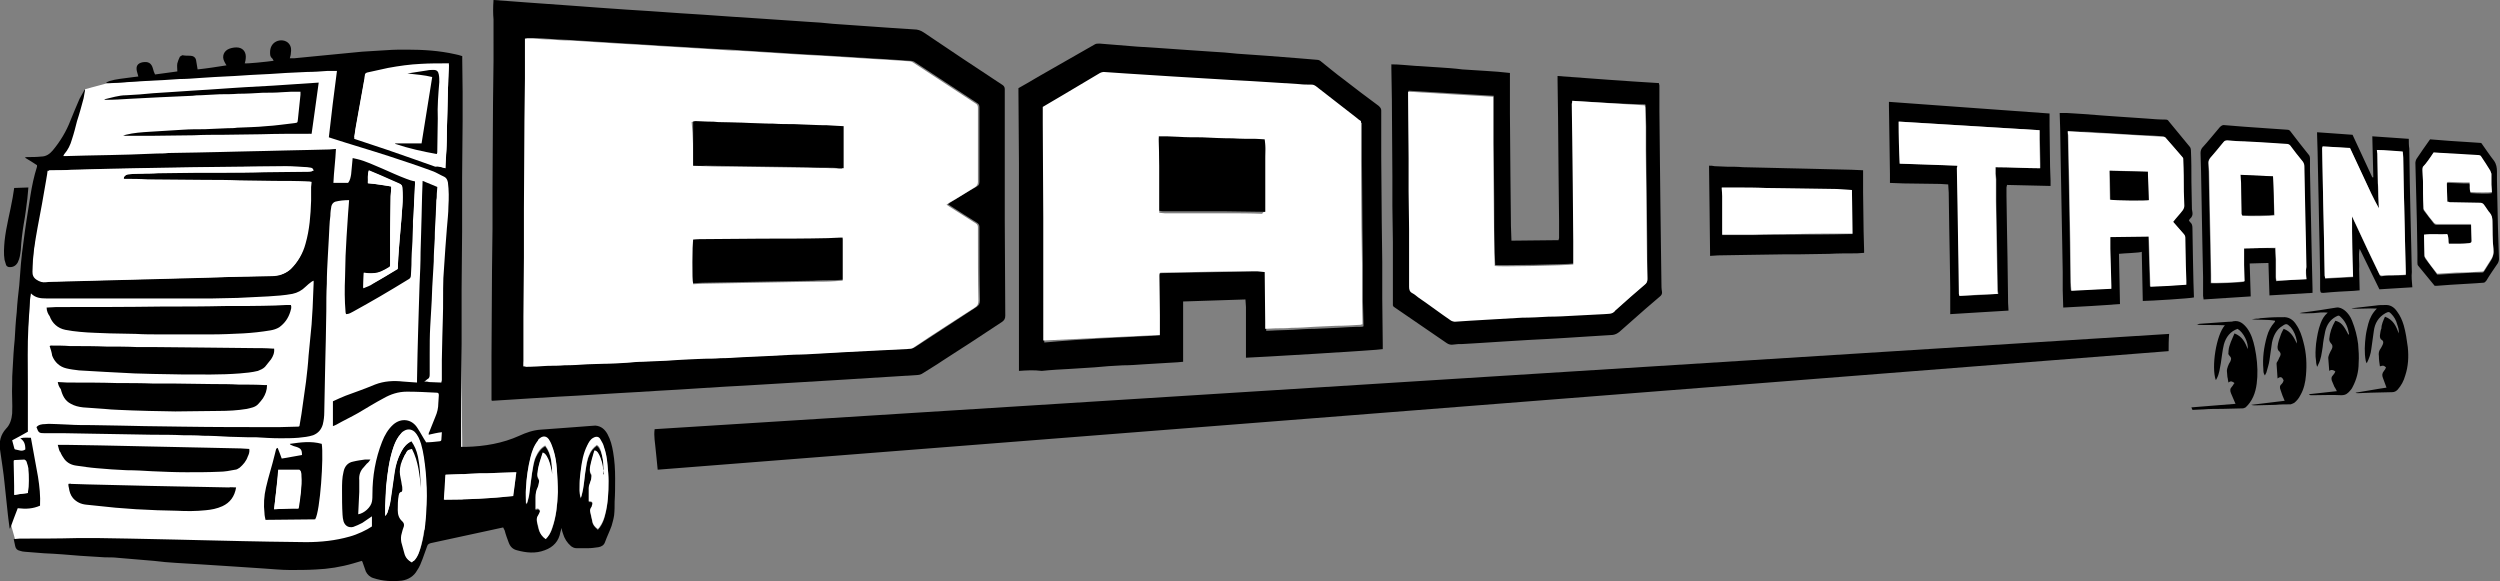 <svg xmlns="http://www.w3.org/2000/svg" xml:space="preserve" id="Layer_1" x="0" y="0" version="1.1" viewBox="0 0 493.4 114.7"><rect x="0" y="0" width="493.4" height="114.7" fill="#808080" stroke="none"/><style>.st0{fill:#fff}</style><path d="m91.4 11.1-70.5 5.4-4.1 1.1-3.9 10.8-5.1 5.8-3.6 48.3-3.5 3.8 1 15.6 1.6 5.7 56.2 2.7 18.6-3.4 13.3-5.5-.8-64.4z" class="st0"/><path d="M97.4 0c2.3.2 4.6.3 6.8.5 2.3.2 4.6.3 7 .5 2.3.2 4.6.3 6.8.5 1.9.1 3.8.3 5.7.4 1.6.1 3.1.2 4.7.3 1.9.1 3.8.3 5.7.4 1.6.1 3.1.2 4.7.3 1.9.1 3.8.3 5.7.4 1.5.1 3.1.2 4.6.3 2 .1 3.9.3 5.9.4 1.5.1 2.9.2 4.4.3 1.7.1 3.3.2 5 .4 1.9.1 3.8.3 5.7.4 1.9.1 3.8.3 5.7.4 1.5.1 3.1.2 4.6.3.7 0 1.3.2 1.9.6 5.2 3.5 10.4 7 15.6 10.4.3.2.4.5.4.8v26c0 6.2.1 12.5.1 18.7 0 .6-.2.9-.6 1.2-3.9 2.6-7.9 5.2-11.8 7.7-1.3.9-2.7 1.7-4.1 2.6-.2.1-.5.2-.7.2-1.6.1-3.1.2-4.7.3-1.6.1-3.2.2-4.9.3-1.6.1-3.2.2-4.7.3-1.1.1-2.2.1-3.3.2-1.7.1-3.4.2-5 .3-1.1.1-2.2.1-3.3.2-1.7.1-3.4.2-5 .3-1.1.1-2.2.1-3.3.2-1.2.1-2.5.1-3.7.2l-4.8.3c-1.6.1-3.2.2-4.7.3-1.2.1-2.3.1-3.5.2-1.6.1-3.2.2-4.9.3-1.2.1-2.3.1-3.5.2-1.6.1-3.2.2-4.9.3-1.1.1-2.2.1-3.3.2-1.2.1-2.5.1-3.7.2-1.6.1-3.3.2-4.9.3-1.6.1-3.1.2-4.7.3-1.1.1-2.2.1-3.2.2-.1 0-.1 0-.2-.1v-8.6c0-5.7.1-11.3.1-17 0-2.8.1-5.5.1-8.3v-7.9c0-5.6.1-11.2.1-16.9 0-2.8.1-5.5.1-8.3V3.8c-.1-1-.1-2.4 0-3.8zm5.9 72.3h.7c1.5-.1 3-.2 4.5-.2 1.1-.1 2.1-.1 3.2-.1 1.5-.1 3-.2 4.6-.2 1 0 2-.1 3.1-.1 1.6-.1 3.1-.2 4.7-.2 1-.1 2-.1 3.1-.2 1.5-.1 3.1-.1 4.6-.2 1-.1 2.1-.1 3.1-.2 1.5-.1 2.9-.1 4.4-.2 1.1-.1 2.2-.1 3.2-.1 1.5-.1 3-.2 4.4-.2 1.5-.1 2.9-.1 4.4-.2l5.7-.3c1.6-.1 3.3-.2 4.9-.2 1.8-.1 3.5-.2 5.3-.3 2-.1 3.9-.2 5.9-.3 2.1-.1 4.2-.2 6.2-.3.4 0 .9 0 1.3-.3 4-2.6 8.1-5.3 12.1-7.9.5-.3.7-.7.7-1.3-.1-4.4-.1-8.7-.1-13.1v-1.4c0-.3-.1-.6-.4-.8-1.8-1.1-3.5-2.2-5.2-3.3-.2-.1-.4-.3-.6-.4.2-.1.3-.2.4-.3 1.8-1.1 3.5-2.2 5.3-3.2.4-.2.5-.5.5-1V21.2c0-.4-.1-.7-.5-.9-4.1-2.7-8.1-5.3-12.2-8-.2-.2-.6-.3-.9-.3l-4.5-.3c-1.1-.1-2.2-.1-3.4-.2-1.6-.1-3.1-.2-4.7-.3-1.6-.1-3.2-.2-4.9-.3-1.2-.1-2.5-.1-3.7-.2-1.1-.1-2.2-.1-3.2-.2-1.6-.1-3.2-.2-4.7-.3l-4.8-.3c-1.3-.1-2.5-.2-3.8-.2-1.1-.1-2.2-.1-3.3-.2-1.6-.1-3.3-.2-4.9-.3-1.1-.1-2.2-.1-3.4-.2-1.6-.1-3.2-.2-4.7-.3-1.2-.1-2.3-.1-3.5-.2-1.6-.1-3.2-.2-4.7-.3l-4.8-.3c-1.3-.1-2.5-.1-3.8-.2-1.2-.1-2.4-.2-3.5-.2h-1.5v7.9c0 2.8-.1 5.6-.1 8.4 0 5.8-.1 11.5-.1 17.3v9.6c0 3.9-.1 7.8-.1 11.7v8.4c-.3.5-.3 1-.3 1.5z"/><path d="M84.6 75.4c.8 0 1.6.1 2.5.1 0-.2.1-.3.1-.5v-3.9c0-1.6.1-3.1.1-4.7 0-1.2.1-2.4.1-3.6.1-2.6 0-5.2.1-7.9.1-2 .3-4 .4-6l.3-3.9c.1-1.4.3-2.9.3-4.3.1-1.6.1-3.1-.1-4.7-.1-.5-.3-.9-.7-1.1-.9-.4-1.8-1-2.8-1.3-2.7-1-5.5-1.9-8.2-2.8-3.7-1.2-7.5-2.3-11.2-3.5-.2-.1-.4-.1-.6-.2.5-4.4 1-8.7 1.6-13.1h-1.9c-1.3.1-2.7.2-4 .2-1.4.1-2.8.1-4.2.2-1 .1-2 .1-3.1.2-1.3.1-2.6.1-3.9.2-1 .1-2 .1-3.1.2-1.3.1-2.6.1-3.9.2-1 .1-2.1.1-3.1.2-1.3.1-2.6.2-3.9.2-1 .1-2 .1-3 .2-1.3.1-2.6.1-3.9.2-1.1.1-2.2.1-3.2.2-1.3.1-2.6.2-3.9.2-.1 0-.3 0-.5-.1.2-.1.5-.2.7-.3 1.3-.4 2.7-.5 4.1-.7.5-.1 1-.1 1.6-.2-.1-.4-.2-.8-.3-1.1-.2-1 .2-1.5 1.1-1.7 1.1-.2 1.8.1 2.1 1.3.1.4.2.7.4 1.1 1.5-.2 3-.4 4.4-.6 0-.6-.1-1.1 0-1.6.1-.4.3-.9.5-1.3.1-.1.3-.2.5-.3.5.1 1 .1 1.5.1.6 0 1.1.3 1.2.9.1.6.2 1.1.3 1.8 1.9-.2 3.8-.5 5.7-.8-.2-.3-.3-.5-.4-.7-.6-1.1-.1-2.2 1-2.6.6-.2 1.2-.3 1.8-.2 1 .2 1.5 1 1.4 2.1 0 .3-.1.7-.2 1 .4.1 4.3-.3 5.7-.5-.1-.2-.2-.4-.3-.5-.4-.3-.4-.7-.4-1.2 0-.9.4-1.7 1.2-2.1.8-.4 1.9-.3 2.5.4.5.6.5 1.2.4 1.9 0 .3-.1.6-.2 1h.9c2.4-.2 4.8-.5 7.2-.7 2.1-.2 4.1-.4 6.2-.6 1.6-.1 3.2-.2 4.9-.3 1.3-.1 2.6-.1 3.9-.1 3.2 0 6.4.2 9.5.9.5.1.9.2 1.5.4v12.8c0 3.7-.1 7.4-.1 11.1v10.7c0 3.8-.1 7.6-.1 11.4v10.7c0 3.7-.1 7.5-.1 11.2v9.2h1c3.6-.1 7.2-.7 10.5-2.2 1.3-.6 2.7-1.1 4.2-1.2 1.4-.1 2.7-.2 4.1-.3 1.8-.1 3.6-.3 5.3-.4.5 0 .9-.1 1.4-.1 1.2.1 1.9.8 2.4 1.7.6 1.1.9 2.3 1.1 3.5.3 1.7.4 3.5.4 5.2 0 1.5 0 3.1-.1 4.6 0 .9 0 1.8-.1 2.7-.1.7-.3 1.4-.5 2.1-.4 1.1-.9 2.1-1.3 3.2-.2.6-.7.9-1.3 1-.7.1-1.4.2-2.1.2h-2.2c-.5 0-.8-.2-1.1-.4-.8-.7-1.3-1.5-1.6-2.5-.1-.3-.2-.6-.3-1.1-.1.4-.1.6-.2.8-.3 1.8-1.4 3-3.1 3.6-1.8.7-3.7.5-5.5 0-.8-.2-1.3-.7-1.6-1.5-.3-.8-.6-1.6-.8-2.4l-.3-.6c-.8.2-1.5.3-2.3.5-3.2.7-6.5 1.4-9.7 2.1-.8.2-1.5.3-2.3.5-.3.1-.6.2-.7.6-.3.8-.6 1.7-.9 2.5-.3.8-.6 1.6-1.1 2.3-.6 1.1-1.7 1.8-3 2-1.9.2-3.8.1-5.6-.5-.7-.2-1.2-.7-1.5-1.3-.2-.6-.4-1.1-.6-1.7 0-.1-.1-.3-.2-.4-.6.2-1.1.3-1.7.5-2.4.7-4.9 1.1-7.4 1.2-1.7.1-3.4.1-5.1.1-1.7 0-3.5-.2-5.2-.3-2-.1-4-.3-6-.4-2.1-.1-4.1-.3-6.2-.4-1.7-.1-3.3-.2-5-.3-1.5-.1-2.9-.2-4.4-.4-2.4-.2-4.7-.4-7.1-.6-.8-.1-1.7-.1-2.6-.1l-4.8-.3c-2.4-.2-4.8-.4-7.2-.5-1.3-.1-2.5-.2-3.8-.3-.3 0-.7-.1-1-.2-.5-.1-.8-.4-.9-.9-.1-.4-.2-.9-.3-1.4.4 0 .8-.1 1.2-.1 3.8 0 7.5 0 11.3-.1h4.3c2 0 4 .1 6 .1 1.6 0 3.2.1 4.8.1 1.5 0 3.1.1 4.6.1 1.4 0 2.8.1 4.2.1 1.5 0 2.9.1 4.4.1 1.5 0 2.9.1 4.4.1 1.7 0 3.5.1 5.2.1 2.4 0 4.9.1 7.3.1 2.9 0 5.8-.3 8.6-1.1 1.5-.4 3.4-1.3 4.4-2v-2c-.7.5-1.3.9-1.9 1.3-.6.3-1.2.6-1.8.8-.9.2-1.6-.2-1.9-1.1-.1-.4-.2-.9-.2-1.3-.1-1.6-.1-3.3-.1-4.9 0-1.2 0-2.4.3-3.6.2-1 .8-1.8 1.9-2 .8-.2 1.6-.3 2.3-.4h1.1c-.2.3-.4.6-.7.8-.2.2-.4.5-.6.7-.7.7-1 1.6-.9 2.6v2.3c-.1 1.4-.1 2.8-.2 4.2v.2c1.2-.2 2.5-1.4 2.7-2.5.1-.5.1-1 .1-1.5 0-3.5.6-7 1.9-10.3.5-1.3 1.2-2.5 2.2-3.4 1.6-1.4 3.7-1.1 4.8.7.6.9 1.1 1.9 1.7 2.8.8 0 1.7-.1 2.6-.2.2 0 .4-.1.4-.3 0-.5.1-.9.1-1.5-.9.1-1.7.3-2.6.5 0-.2 0-.4.1-.5l1.2-3c.4-.9.6-1.8.6-2.7 0-.5.1-1 .1-1.6 0-.4-.1-.5-.5-.5-1.9-.1-3.9-.2-5.8-.2-1.7 0-3.2.5-4.6 1.3-1.7.9-3.3 1.9-5 2.9-1.4.8-2.9 1.5-4.3 2.3-.2.1-.4.2-.7.3v-4.9c.9-.4 1.7-.8 2.5-1.1 1.9-.7 3.9-1.4 5.8-2.2 1.8-.7 3.7-.8 5.5-.6.9.1 1.8.1 2.8.2v-.6c0-1.7.1-3.4.1-5.1 0-1.3.1-2.5.1-3.8 0-1.1.1-2.3.1-3.4s.1-2.2.1-3.3c0-1.1.1-2.1.1-3.2.1-2.1.2-4.2.2-6.4 0-1.1.1-2.3.1-3.4 0-1.2.1-2.4.1-3.6 0-1.4.1-2.8.1-4.2 0-.9.1-1.8.1-2.8 1 .4 1.9.8 2.9 1.2 0 .5-.1.9-.1 1.4 0 .4 0 .8-.1 1.2 0 1-.1 2-.1 2.9-.1 1.6-.2 3.1-.2 4.7-.1 1.5-.2 3-.2 4.5l-.3 5.1c0 .9-.1 1.7-.1 2.6-.1 1.7-.2 3.5-.3 5.2-.1 1.8-.1 3.5-.1 5.3v4c0 .4 0 .8-.4 1-.2.1-.4.4-.7.5.9 0 .9.1.9.1zm34.6 17.4c-.1-.1-.2-.3-.2-.4-.1-.3-.1-.7-.2-1-.2-.7-.4-1.4-.8-1.9-.2-.2-.3-.5-.7-.4-.3 1-.5 2-.8 3-.1.6-.2 1.2.2 1.7.1.1.1.4 0 .7 0 .3-.2.5-.2.8-.1.4-.3.7-.3 1.1v2.7c.7-.1.9.2.6.9 0 .1-.1.2-.1.3-.2.3-.3.6-.2.9.1.6.3 1.2.4 1.8.1.7.6 1.1 1.1 1.6.1-.2.3-.4.4-.5.5-.7.8-1.5 1-2.3.6-2.2.7-4.4.7-6.7 0-1.1-.1-2.2-.2-3.2-.1-1.2-.3-2.4-.7-3.5-.2-.5-.4-1-.7-1.5-.4-.5-.9-.6-1.4-.3-.6.3-.9.9-1.2 1.5-.7 1.6-1 3.4-1.3 5.1-.1.8-.2 1.6-.2 2.4 0 .9-.1 1.8.2 2.8.1-.3.2-.4.2-.5.4-1.5.5-3 .7-4.5.2-1.2.3-2.4.8-3.5.3-.8.8-1.4 1.5-1.9.4.3.6.8.8 1.2.4 1.1.6 2.2.5 3.3 0 0 .1.2.1.3zM87.9 33.2c.1-1.2.1-2.3.2-3.4.1-1.4.1-2.7.1-4.1 0-1.2.1-2.4.1-3.5 0-1.5.1-2.9.1-4.4 0-.9 0-1.9.1-2.8 0-.7.1-1.4.1-2.2h-.4c-1.7 0-3.4.1-5.1.1-2.2.1-4.4.4-6.5.8-1.4.2-2.7.6-4.1.9-.3.1-.5.2-.5.6 0 .4-.2.9-.2 1.3-.5 3-1.1 5.9-1.6 8.9-.1.6-.2 1.3-.3 2 .2.1.4.1.6.2 2 .7 4 1.3 6 2 3.2 1.1 6.3 2.2 9.4 3.3.6-.1 1.3.1 2 .3zM81.3 111l.5-.5c.8-.9 1.1-1.9 1.4-3 .7-2.6.9-5.3 1-8 .1-2.2 0-4.4-.2-6.6-.2-1.8-.4-3.6-.9-5.3-.3-.9-.6-1.7-1.3-2.4-.6-.5-1.3-.6-2-.2-.2.1-.5.3-.7.6-.6.7-1 1.5-1.3 2.3-.9 2.5-1.3 5.2-1.5 7.8-.1 1.3-.2 2.6-.2 3.9v2h.1c.1-.2.2-.3.3-.5.2-.8.5-1.5.6-2.3.3-1.9.5-3.7.8-5.6.2-1.4.6-2.8 1.3-4.1.5-.9 1.1-1.7 2.1-2.2.7.9 1 1.7 1.3 3.1.4 2 .5 4.1.5 6.1v.4c-.3-2.7-.5-5.4-1.8-7.9-.8.2-.8.2-1.1.7-.1.2-.2.5-.4.7-.4 1-.7 2-.7 3 0 .9.2 1.8.4 2.6 0 .3.1.7.1 1 0 .2-.2.5-.3.5-.4 0-.4.2-.4.5-.2 1-.3 2-.2 3 0 .9.2 1.7.9 2.2.3.2.4.6.3 1-.1.4-.3.8-.4 1.3-.2.6-.3 1.2-.1 1.8.2.8.4 1.5.6 2.2 0 .8.5 1.4 1.3 1.9zm26.4-4.6c.6-.6 1-1.2 1.3-2.1.8-2.3 1-4.6 1.1-7 0-1.5-.1-3.1-.2-4.6-.1-1.3-.3-2.6-.7-3.8-.2-.6-.4-1.1-.7-1.7-.6-1-1.4-1.2-2.3-.2v.1c-.8.9-1.2 2.1-1.5 3.3-.5 2-.8 4.1-.9 6.2v2.9h.1c.1-.1.2-.2.2-.3l.3-1.2.6-4.5c.2-1.1.3-2.2.8-3.3.4-.8.9-1.6 1.8-2.1 1.3 1.7 1.3 3.7 1.4 5.7-.1-.3-.1-.7-.2-1-.2-.9-.4-1.8-.9-2.6-.2-.3-.4-.6-.8-.7-.4 1.3-.9 2.5-1 3.9 0 .4-.1.9.2 1.3.1.1.1.3.1.5-.1.4-.1.8-.3 1.2-.3.6-.4 1.2-.4 1.9v2.4c.5-.3.7-.1.9.3-.1.3-.2.6-.4.9-.3.4-.3.9-.2 1.3.1.5.2 1.1.4 1.6s.6 1.1 1.3 1.6zm-5.8-13.2h-.3c-1.8.1-3.7.1-5.5.2h-1.4c-1.3.1-2.6.1-3.9.2-.9 0-1.9.1-2.9.1-.1 1.6-.2 3.2-.3 4.9 4.6 0 9-.2 13.6-.7.3-1.5.5-3.1.7-4.7zm326.2-27.3c-.1 1.2-.1 2.3-.1 3.4L129.8 92.7c-.1-1.4-.3-2.7-.4-4-.1-1.3-.4-2.6-.2-4 99.6-6.3 199.2-12.5 298.9-18.8z"/><path d="M7.3 32.6c-.8-.5-1.5-1-2.4-1.5.2-.1.4-.1.5-.1.9 0 1.8 0 2.7-.1 1 0 1.7-.5 2.3-1.2 1.5-1.8 2.7-3.8 3.5-5.9.6-1.5 1.2-2.9 1.8-4.3.3-.6.7-1.2 1-1.8h.1c-.1.6-.2 1.1-.3 1.7-.4 1.5-.8 3-1.3 4.5-.3 1.2-.6 2.4-1 3.6-.3 1.1-.8 2.1-1.5 2.9-.1.1-.1.2-.2.4h.7c1.2 0 2.5-.1 3.7-.1 1.6 0 3.3-.1 4.9-.1 1.3 0 2.7-.1 4-.1 1.7-.1 3.5-.1 5.2-.2.7 0 1.5 0 2.2-.1 1.9 0 3.8-.1 5.7-.1 1.5 0 3-.1 4.6-.1 1.4 0 2.7-.1 4.1-.1 1.5 0 3-.1 4.6-.1 1.4 0 2.7-.1 4.1-.1 1.5 0 3-.1 4.6-.1 1.4 0 2.7-.1 4.1-.1.4 0 .8-.1 1.3-.1-.1 2.3-.4 4.4-.5 6.7h2.9c.4-.5.5-1.1.6-1.7.1-1 .2-2.1.3-3.2.3.1.6.1.9.2 1.7.4 3.3 1.2 5 1.9 1.6.7 3.1 1.4 4.7 2 .5.2 1.1.4 1.7.5v.6c-.1 1.4-.2 2.8-.2 4.2-.1 1-.1 2-.2 3v1.1c0 1-.1 1.9-.1 2.9-.1 1.6-.2 3.1-.2 4.7 0 .7-.1 1.4-.1 2 0 .5-.2.7-.6.9-1.8 1.1-3.6 2.2-5.5 3.3-1.7 1-3.5 2-5.3 3-.4.2-.8.5-1.4.5 0-.1-.1-.2-.1-.4-.2-2.3-.2-4.6-.1-6.9 0-1.4.1-2.8.1-4.2.1-1.3.1-2.5.2-3.8.1-1.5.2-3.1.3-4.6.1-.8.1-1.7.2-2.6-1 0-1.9.1-2.7.3-.4.1-.7.5-.8.9-.1.6-.2 1.2-.2 1.9-.2 1.4-.2 2.9-.3 4.4-.1 1.2-.1 2.4-.2 3.6-.1 1.8-.2 3.6-.2 5.4-.1 1.8-.1 3.6-.1 5.4 0 1.9-.1 3.8-.1 5.7 0 1.4-.1 2.8-.1 4.2 0 1.6-.1 3.2-.1 4.9 0 1.7-.1 3.4-.1 5.1 0 .9-.1 1.7-.3 2.5-.3 1-.9 1.7-1.9 2.1-.9.3-1.9.4-2.9.5-1.2.1-2.4.1-3.6.1-1.6 0-3.2-.1-4.8-.2H49c-1.2 0-2.5-.1-3.7-.1-1.7-.1-3.5-.2-5.2-.2-1.3-.1-2.6-.1-3.9-.1-2.1-.1-4.1-.1-6.2-.1-1.9 0-3.8-.1-5.7-.1-2 0-3.9-.1-5.9-.1-1.9 0-3.7-.1-5.6-.1h-4c-1.1 0-1.2-.1-1.6-1.2.4-.5 1.1-.6 1.7-.6.8-.1 1.5 0 2.3 0 .8 0 1.5.1 2.3.1 1.5.1 3.1.1 4.6.1 1.9 0 3.8.1 5.7.1 1.6 0 3.2.1 4.7.1 2.4 0 4.9.1 7.3.1 6.4.1 12.9.1 19.3.1 1.2 0 2.5-.1 3.7-.1.1 0 .2 0 .3-.1.1-.8.3-1.6.4-2.4.3-2.1.6-4.3.9-6.4.2-1.7.4-3.4.5-5.1.2-2.1.4-4.1.6-6.2.1-1.1.1-2.2.2-3.2.1-1.6.1-3.3.2-4.9v-.5c-.2.1-.3.1-.4.2-.4.3-.8.6-1.2 1-.7.7-1.6 1.2-2.6 1.4-1.6.3-3.2.4-4.8.5-2 .1-4 .2-6.1.3h-.1c-1.6 0-3.1.1-4.7.1H9.1c-1.1 0-2.1-.1-3-1-.1.6-.2 1.1-.2 1.6-.1 1.6-.2 3.2-.3 4.9-.2 3.8-.1 7.6-.1 11.4v9.4c-1 .6-2 1.1-3.1 1.7.1.5.3 1 .4 1.5 0 .1.1.3.2.3.7.1 1.3.5 2 0 0-1.2-.3-1.7-1-2.2.8-.2 1.5-.1 2.1-.1.5 2.6.9 5.1 1.4 7.7.3 1.9.5 3.8.4 5.7-1.4.6-2.7.7-4.4.5-.5 1.3-1 2.6-1.5 4h-.1c-.1-.8-.2-1.5-.3-2.3-.2-2.2-.5-4.4-.7-6.6-.2-2.2-.6-4.5-.9-6.7-.2-1.5.1-2.9 1.2-4.1.8-.8 1.1-1.9 1.2-3 .1-1.9-.1-3.9 0-5.8 0-1 0-2 .1-3.1.1-1.9.2-3.8.4-5.7.1-1.8.2-3.6.4-5.4.1-1.8.3-3.6.5-5.3.2-2.9.4-5.6.8-8.3.4-3.2.9-6.3 1.4-9.4.3-1.9.7-3.8 1.3-5.7v-.3zm17.1 2.7c0-.4.2-.6.5-.8.2-.1.5-.1.7-.1.7-.1 1.5-.1 2.2-.1 1.1 0 2.3 0 3.4-.1 2.6 0 5.3-.1 7.9-.1h5.2c2.6 0 5.3 0 7.9-.1 2.9 0 5.8-.1 8.8-.1.2 0 .4-.1.6-.1 0-.4-.2-.5-.5-.6-.2 0-.5-.1-.7-.1-1.4-.1-2.9-.2-4.3-.2-3.3 0-6.5 0-9.8.1-2.8 0-5.6.1-8.4.1-2 0-4 .1-6 .1-1.8 0-3.7.1-5.5.1-1.6 0-3.3.1-4.9.1-2.6.1-5.1.1-7.7.2-1.4 0-2.8.1-4.1.1h-.3c0 .2-.1.4-.1.7-.1.4-.1.8-.2 1.2-.5 3.1-1.1 6.2-1.7 9.4-.5 2.8-1 5.7-1 8.6 0 .7.2 1.2.8 1.6.6.4 1.2.6 1.9.5.7-.1 1.5-.1 2.2-.1 1.2 0 2.5-.1 3.7-.1 1.3 0 2.6-.1 3.9-.1 1.2 0 2.5-.1 3.7-.1 1.3 0 2.6-.1 3.9-.1 1.3 0 2.5-.1 3.8-.1 1.3 0 2.5-.1 3.8-.1 1.2 0 2.5-.1 3.7-.1 1.3 0 2.5-.1 3.8-.1 2.5-.1 5-.2 7.6-.2 1.5 0 3-.1 4.5-.1 1.3 0 2.5-.4 3.5-1.3 1.5-1.4 2.4-3.1 2.9-5 .8-2.8 1-5.6 1.1-8.5V37c0-.3.1-.6.1-1-.3 0-.6 0-.8-.1-2.2 0-4.3 0-6.5-.1-2.3 0-4.7-.1-7-.1-2.2 0-4.5 0-6.7-.1-3.8 0-7.7 0-11.5-.1-1.4 0-2.8 0-4.3-.1.1-.1.1-.1-.1-.1zm52.8 1.5v.6c0 .5-.1 1-.1 1.4 0 2.4-.1 4.8-.1 7.2v6.3c0 .2 0 .4-.2.5-1 .6-2 1.2-3.2 1.2-.6 0-1.1-.1-1.8-.1 0 1-.1 1.9-.1 3 .7-.3 1.4-.5 1.9-.9 1.6-.9 3.2-1.9 4.9-2.9 0-.7.1-1.5.1-2.2.1-.9.1-1.8.2-2.7.1-1.6.3-3.1.4-4.7.1-.9.1-1.8.2-2.7.1-1.2.1-2.5 0-3.7 0-.4-.2-.7-.6-.8-1.2-.5-2.3-1-3.4-1.5-.8-.4-1.7-.7-2.6-1.1-.3.8-.1 1.6-.2 2.5 1.6.1 3.1.3 4.6.6zM5.5 97.3c.2-1.7.2-3.2 0-4.8-.1-.5-.2-1-.4-1.4 0-.1-.2-.3-.4-.3-.6 0-1.3.1-2 .1v.6c0 1.5.1 2.9.1 4.4v1.8c1-.2 1.8-.3 2.7-.4zm195.6-24.1V32.3c0-4.7-.1-9.5-.1-14.2v-.7c1.3-.7 2.6-1.5 3.8-2.2 3.7-2.1 7.5-4.3 11.2-6.4.3-.2.6-.2 1-.2 2.5.2 4.9.4 7.4.6 1.6.1 3.2.2 4.7.3 1.9.1 3.8.3 5.7.4 1.5.1 2.9.2 4.4.3 1.7.1 3.3.2 5 .4 1.9.1 3.8.3 5.7.4 2.1.2 4.3.3 6.4.5l3.6.3c.4 0 .7.2.9.4 1.4 1.1 2.8 2.3 4.3 3.4 2.3 1.8 4.7 3.6 7 5.3.3.3.5.5.5.9v9.1c0 4.3.1 8.6.1 12.9 0 2.6.1 5.2.1 7.9v7.2c0 3.1.1 6.1.1 9.2v.8c-.5.2-26.1 1.7-27 1.7v-10c0-.5-.1-1-.1-1.5-4.1.1-8.2.3-12.3.4v11.9c-.4 0-.7.1-1.1.1-2.2.1-4.5.3-6.7.4-1.4.1-2.7.2-4.1.2-1.9.1-3.7.2-5.6.4-1.6.1-3.2.2-4.7.3-1.9.1-3.8.2-5.7.4-1.6-.2-3-.1-4.5 0zm27.8-7v-3.8c0-2.6-.1-5.2-.1-7.9 0-.5 0-.6.6-.6 1.8 0 3.7-.1 5.5-.1 1.8 0 3.5-.1 5.3-.1 2.3 0 4.7-.1 7-.1h2.6v.5c0 3.3.1 6.5.1 9.8v1.4c.8 0 1.5-.1 2.1-.1 1 0 2.1-.1 3.1-.1 1.5-.1 2.9-.2 4.4-.2 1.5-.1 2.9-.1 4.4-.2 1.6-.1 3.2-.2 4.8-.2.1 0 .2 0 .4-.1v-.6c0-1.4-.1-2.7-.1-4.1v-7.3c0-2.4-.1-4.8-.1-7.2 0-4.4-.1-8.8-.1-13.2v-7.7c-.3-.2-.6-.4-.8-.6l-8.1-6.3c-.3-.2-.6-.3-.9-.3-.8 0-1.6-.1-2.4-.1-1.6-.1-3.2-.2-4.7-.3l-4.8-.3c-1.2-.1-2.5-.2-3.7-.2-1.1-.1-2.2-.1-3.3-.2-1.7-.1-3.3-.2-5-.3-1.1-.1-2.2-.1-3.3-.2-1.6-.1-3.2-.2-4.7-.3-1.6-.1-3.2-.2-4.7-.3-1.5-.1-2.9-.2-4.4-.3-.2 0-.5.1-.7.2-2.5 1.5-4.9 2.9-7.4 4.4-1.3.8-2.6 1.5-3.9 2.3v3.2c0 6.2.1 12.5.1 18.7v24.2c7.5-.7 15.2-1 22.8-1.4zm46-5.9V47.8c0-2.4-.1-4.8-.1-7.2v-5.8c0-5-.1-10-.1-15.1 0-2.1-.1-4.2-.1-6.2v-.8c1.6 0 3.1.2 4.7.3 1.6.1 3.1.2 4.7.3 1.5.1 3.1.2 4.6.4 1.6.1 3.1.2 4.7.3 1.6.1 3.1.2 4.7.4v8c0 4.1.1 8.3.1 12.4 0 3.3.1 6.5.1 9.8 0 .9.1 1.9.1 2.9 3.1 0 6.2-.1 9.3-.1 0-.2.1-.3.1-.4v-3.4c0-3-.1-6-.1-9.1 0-3.8-.1-7.5-.1-11.3 0-2.5-.1-5-.1-7.5V15c6.7.5 13.3 1 20 1.4 0 .2.1.3.1.5v5c0 3.2.1 6.5.1 9.7 0 3 .1 6 .1 9 0 2.6.1 5.2.1 7.9 0 2.5.1 4.9.1 7.4 0 .5 0 1.1.1 1.6s-.1.8-.5 1.1c-.9.8-1.9 1.6-2.8 2.4l-5.1 4.5c-.4.3-.7.5-1.3.6l-4.8.3c-1.6.1-3.2.2-4.7.3-1.1.1-2.2.1-3.4.2-1.3.1-2.5.1-3.8.2-1.6.1-3.2.2-4.9.3-1.6.1-3.2.2-4.7.3-1.1.1-2.2.1-3.4.2-.6 0-1.1 0-1.7.1-.5.1-1 0-1.4-.3L275 60.5c0-.1 0-.1-.1-.2zm35.4-40.4v.4c0 2.3.1 4.6.1 6.9 0 3.1.1 6.1.1 9.2 0 3.7.1 7.3.1 11V52c-1.3.2-14.9.4-15.5.3 0-.8-.1-1.7-.1-2.5-.1-3.4-.1-6.8-.1-10.2 0-3.8-.1-7.6-.1-11.4v-9.3c-5.6-.3-11.1-.7-16.8-1v.9c0 4.1.1 8.2.1 12.3v6.5c0 2.5.1 5 .1 7.5v11.3c0 .6.1 1 .7 1.3.4.2.8.5 1.1.8 2.2 1.5 4.3 3.1 6.5 4.6.2.1.5.3.7.2 1 0 2-.1 3-.2l5.1-.3c1.7-.1 3.5-.2 5.2-.3 1.7-.1 3.5-.2 5.2-.2 1.7-.1 3.5-.2 5.2-.2 1.9-.1 3.9-.2 5.8-.3.8 0 1.6.1 2.2-.7l.1-.1c1.9-1.7 3.8-3.4 5.7-5 .4-.3.5-.6.5-1.1-.1-2.4-.1-4.7-.1-7.1 0-3.3-.1-6.6-.1-9.9 0-2.8-.1-5.6-.1-8.4v-4.6c0-1.3-.1-2.6-.1-3.9 0-.1 0-.2-.1-.4-4.8-.1-9.6-.4-14.4-.7zm86.1 41.4c-3.9.2-7.7.5-11.5.7v-5.1c0-2.2-.1-4.4-.1-6.5 0-1.8-.1-3.7-.1-5.5 0-2.3-.1-4.6-.1-6.9 0-.5-.1-1-.1-1.6-.5 0-1-.1-1.6-.1-2.4 0-4.8-.1-7.2-.1-.9 0-1.8-.1-2.7-.1v-1.8c0-2.3-.1-4.6-.1-6.9 0-2.2-.1-4.3-.1-6.5v-.8c10.5.8 21.1 1.5 31.7 2.3v2.5c0 2.6.1 5.3.1 7.9 0 1 .1 2 .1 2.9v1c-2.9-.1-5.7-.1-8.6-.2 0 .2-.1.3-.1.5v1.7c0 2.2.1 4.4.1 6.6 0 1.9.1 3.7.1 5.6 0 2.5.1 4.9.1 7.4 0 .9 0 1.9.1 3zm-10.1-28.6v.4c0 1.9.1 3.7.1 5.6 0 2 .1 4 .1 6.1 0 2.1.1 4.1.1 6.2 0 2.3.1 4.7.1 7 0 .1 0 .3.1.4 2.5-.1 5-.2 7.6-.4 0-.3-.1-.5-.1-.7 0-2-.1-4-.1-5.9 0-1.9-.1-3.8-.1-5.7 0-2-.1-4-.1-6v-4.3c0-.4-.1-.7-.1-1.1V33c2.9 0 5.8.2 8.8.2v-.8c0-1.6-.1-3.3-.1-4.9v-1.8c-9.3-.6-18.5-1.1-27.8-1.7 0 2.8 0 5.5.2 8.3 3.7.1 7.5.2 11.3.4zm-49 0c.4 0 .7 0 1.1.1.8 0 1.6.1 2.4.1 1.1 0 2.1 0 3.2.1 1.5 0 2.9.1 4.4.1 1.4 0 2.8.1 4.2.1 1.5 0 2.9.1 4.4.1 1.4 0 2.7.1 4.1.1 1.4 0 2.9.1 4.3.1.8 0 1.5.1 2.3.1V38c0 2.5.1 5 .1 7.6 0 1.3.1 2.5.1 3.8v.5c-.5 0-.9.1-1.4.1-1.8 0-3.7 0-5.5.1-2.1 0-4.2.1-6.4.1h-2.8c-2.2 0-4.4.1-6.6.1-2 0-4.1.1-6.1.1-.5 0-1 .1-1.6.1V50c0-2.9-.1-5.8-.1-8.7 0-2.7-.1-5.4-.1-8.1v-.5zm28.2 4.8c-1.1 0-2-.1-3-.1-2.2 0-4.4-.1-6.6-.1-2.5 0-5-.1-7.4-.1-1.9 0-3.8 0-5.8-.1h-2.9c0 .6.1 1.1.1 1.7v7.6h6.1c2.6 0 5.3-.1 7.9-.1 3.7 0 7.3 0 11-.1h.7c0-3-.1-5.9-.1-8.7zm52.7 12.6c.1 3.3.1 6.5.2 9.9-3.7.3-7.4.5-11.2.7 0-1.2-.1-2.3-.1-3.4v-3.6c0-1.9-.1-3.8-.1-5.7 0-1.8-.1-3.6-.1-5.4 0-1.9-.1-3.7-.1-5.6 0-1.8-.1-3.6-.1-5.4 0-2-.1-4-.1-6.1 0-1.1-.1-2.1-.1-3.2h1.4c1.1.1 2.2.1 3.2.2l3.9.3c.9.1 1.9.1 2.8.2 2 .1 3.9.3 5.9.4 1.2.1 2.4.2 3.7.2.3 0 .5.1.6.3l4.2 5.1c.1.1.2.4.2.6.1 2.1.1 4.2.1 6.3 0 1.8.1 3.6.1 5.4 0 .2.1.4.1.6.1.5-.1 1-.5 1.3-.1.1-.1.2-.2.3.1.1.1.2.2.3.4.3.5.7.5 1.2 0 2 .1 3.9.1 5.9 0 1.6.1 3.2.1 4.8 0 1 .1 2 .1 3-.6.2-8.8.7-10.1.7-.1-3.2-.1-6.5-.2-9.7-.3.2-3.8.3-4.5.4zm-10.1-24.2v.7c0 1.7.1 3.5.1 5.2 0 1.6.1 3.2.1 4.7 0 1.9.1 3.7.1 5.6 0 1.9.1 3.8.1 5.7 0 2.6.1 5.2.1 7.8 0 .6 0 1.1.1 1.7 2.7-.1 5.3-.3 7.9-.4v-.6c0-1.2-.1-2.3-.1-3.5 0-1.3-.1-2.5-.1-3.8v-2.3c2.6 0 5-.1 7.6-.1.1 3.4.2 6.6.3 9.9 2.4-.1 4.7-.2 7.1-.4v-.8c0-1-.1-1.9-.1-2.9 0-1.9-.1-3.7-.1-5.6 0-.3-.1-.5-.3-.7l-2.1-2.4c.6-.8 1.3-1.6 1.9-2.3.2-.3.3-.5.3-.9 0-.9-.1-1.9-.1-2.8 0-2.1-.1-4.1-.1-6.2 0-.2 0-.3-.1-.5-1.1-1.3-2.2-2.6-3.3-3.8-.1-.2-.4-.3-.6-.3-1.2-.1-2.3-.2-3.5-.2-1.1-.1-2.3-.1-3.4-.2-1.7-.1-3.3-.2-5-.3-1.2-.1-2.4-.2-3.6-.2-.9 0-2 0-3.2-.1z"/><path d="M9.2 60.7c.7 0 1.3-.1 1.9-.1 7 0 13.9 0 20.9-.1 4.1 0 8.2 0 12.3-.1 3.3 0 6.7 0 10-.1.7 0 1.4-.1 2.1-.1h1c.2.5 0 .9-.1 1.3-.4 1.3-1.1 2.3-2.2 3.1-.5.3-1.1.5-1.7.6-1.8.3-3.6.5-5.4.6-2.1.1-4.2.2-6.3.2h-10c-1.6 0-3.3 0-4.9-.1-1.7 0-3.4-.1-5.1-.1-2-.1-3.9-.1-5.9-.3-1-.1-1.9-.2-2.9-.4-1.5-.3-2.6-1.3-3.1-2.7-.3-.4-.6-1-.6-1.7zm.6 7.6c.1-.1.2-.1.3-.1 1.2 0 2.5 0 3.7.1h.3c2.3 0 4.6 0 6.9.1 2 0 4.1 0 6.1.1h3.6c3.4 0 6.8.1 10.1.1 3 0 6 .1 9.1.1 1.3 0 2.6 0 3.9.1h.3c.1.8-.2 1.5-.6 2.1l-1.2 1.5c-.4.4-.9.6-1.4.8-1.2.3-2.4.4-3.6.5-3.8.3-7.6.2-11.4.2-1.9 0-3.8-.1-5.7-.1-1.2 0-2.4-.1-3.6-.1-1.9-.1-3.9-.2-5.8-.3-1.7-.1-3.4-.2-5.2-.3-.8-.1-1.7-.2-2.5-.4-1.3-.3-2.3-1.2-2.8-2.5-.1-.7-.3-1.3-.5-1.9zm446.6-10.5c-2.8.2-5.6.3-8.5.5-.1-2.1-.1-4.2-.2-6.4-1.3 0-2.4.1-3.7.1.1 2.2.1 4.3.2 6.5l-9.3.6c0-.3-.1-.5-.1-.7v-3.7c0-1.6-.1-3.2-.1-4.7 0-1.7-.1-3.4-.1-5.1 0-1.9-.1-3.8-.1-5.7 0-1.8-.1-3.6-.1-5.4 0-1.2-.1-2.4-.1-3.6 0-.4.1-.7.3-1 1.2-1.3 2.3-2.7 3.5-4.1.3-.3.6-.5 1-.4 1.2.1 2.4.2 3.7.3 1.9.1 3.8.3 5.7.4 1 .1 1.9.1 2.9.2.3 0 .5.1.7.4 1.2 1.6 2.4 3.1 3.6 4.6.1.1.2.4.2.6v2.6c0 1.6.1 3.2.1 4.9 0 1.5.1 3 .1 4.5 0 1.7.1 3.4.1 5 0 1.5.1 3.1.1 4.6 0 1.4.1 2.8.1 4.2v.8zm-1.2-2.7c0-.8-.1-1.6-.1-2.3-.1-1.7-.1-3.3-.1-5 0-1.6-.1-3.2-.1-4.7s-.1-3.1-.1-4.6c0-1.8-.1-3.7-.1-5.5 0-.4-.1-.7-.3-1-.8-1.1-1.7-2.1-2.5-3.2-.2-.2-.4-.3-.7-.3-1.5-.1-3.1-.2-4.6-.3-1.2-.1-2.5-.1-3.7-.2-1.1-.1-2.3-.2-3.4-.2-.3 0-.6.1-.8.4-.9 1-1.7 2.1-2.6 3.1-.2.3-.3.5-.3.9 0 .6.1 1.2.1 1.7 0 1.7.1 3.4.1 5.1 0 1.7.1 3.5.1 5.2 0 1.4.1 2.8.1 4.2 0 2 .1 4 .1 6v1.5c.6.1 5.9-.1 6.6-.3 0-1.1-.1-2.1-.1-3.2v-3.3c2.1-.1 4.2-.2 6.2-.1 0 .8.1 1.5.1 2.3v3.4c0 .3.1.5.1.8 2-.2 3.9-.3 6-.4zM11.4 75.4c.7 0 1.3.1 1.9.1h.4c3.1 0 6.3 0 9.4.1 2.4 0 4.8 0 7.3.1h4.4c2.4 0 4.8.1 7.3.1 1.7 0 3.3 0 5 .1 1.7 0 3.5 0 5.2.1h.4c0 1-.3 1.8-.8 2.6-.3.4-.6.8-.9 1.1-.6.7-1.5.8-2.3 1-1.8.3-3.7.4-5.5.4-2.9 0-5.8.1-8.6.1-1.7 0-3.5-.1-5.2-.1-1.1 0-2.2-.1-3.3-.1-1.8-.1-3.7-.1-5.5-.3l-4.2-.3c-.9-.1-1.7-.3-2.4-.7-1.2-.6-1.7-1.7-2-2.9-.4-.5-.5-.9-.6-1.4zm468.2-47.9c1.3.1 2.5.2 3.8.3 1 .1 2 .1 3.1.2 1 .1 2 .1 3 .2.2 0 .3.1.4.3.8 1.1 1.5 2.2 2.3 3.2.5.7.6 1.4.6 2.2v1.6c0 1.7.1 3.3.1 5 0 1.5.1 3 .1 4.5 0 1.1.1 2.2.1 3.2s.1 2 .1 2.9c0 .3-.1.6-.2.8-.8 1.2-1.6 2.3-2.3 3.5-.2.2-.3.4-.6.4-.5 0-1 .1-1.4.1-1.7.1-3.3.2-5 .3-.9.1-1.8.1-2.7.2h-.5c-1.1-1.3-2.1-2.6-3.2-3.9-.2-.2-.2-.4-.2-.7V50c0-2-.1-4.1-.1-6.1 0-1.3-.1-2.7-.1-4 0-1.3-.1-2.6-.1-3.9 0-1.3-.1-2.6-.1-3.9 0-.2.1-.5.2-.7.8-1.2 1.7-2.5 2.7-3.9zm.7 2.6-2.1 3c-.1.2-.1.4-.1.6 0 .7.1 1.4.1 2.1 0 1.8.1 3.5.1 5.3 0 .2 0 .4.1.5.7.9 1.3 1.7 2 2.6.1.1.3.2.5.2h6.7l.1.1c0 1.1.1 2.2.1 3.3 0 .1-.1.3-.2.3-.1.1-.3.1-.5.1-.9 0-1.8 0-2.7.1h-1.1c-.1-.7.1-1.3-.3-1.9-1.5 0-3-.1-4.6.1 0 1.4.1 2.7.1 4.1 0 .2.1.3.2.5.8 1 1.5 2 2.3 3.1h.4c1.1-.1 2.1-.1 3.2-.2 1.7-.1 3.4-.2 5.2-.2.3 0 .4-.1.5-.3.4-.6.8-1.3 1.2-1.9.5-.7.7-1.4.6-2.3-.2-1.8-.1-3.7-.2-5.5 0-.6-.1-1.1-.5-1.6-.3-.3-.6-.7-.8-1.1-.7-.9-.7-.9-1.8-.9-1.8 0-3.6 0-5.4-.1-.1 0-.2 0-.4-.1 0-1.2-.1-2.3-.1-3.4 0-.5 0-.5.5-.5.9 0 1.8.1 2.7.1h1.3c.2.7-.1 1.3.2 1.9 1.2.1 3.8.2 4.2 0 0-.5-.1-1-.1-1.5v-2.1c0-.2 0-.4-.2-.6-.6-.9-1.2-1.8-1.8-2.8-.1-.2-.3-.3-.6-.3-1.7-.1-3.3-.2-5-.3-1.2-.2-2.5-.3-3.8-.4zm-4.2 26.6c-2.2.1-4.4.3-6.5.4-1.3-2.7-2.6-5.3-3.9-8-.3 1.4 0 2.7-.1 4 0 1.4.1 2.7.1 4.2-.4 0-.7.1-1.1.1-2 .1-4 .2-6 .4-.6 0-.6 0-.7-.6v-2.9c0-1.8-.1-3.6-.1-5.4 0-1.5-.1-3-.1-4.4 0-1.7-.1-3.5-.1-5.2 0-1.5-.1-3-.1-4.6 0-1.6-.1-3.2-.1-4.8 0-1.1-.1-2.3-.1-3.4v-.4c2.4.2 4.7.3 7 .5l3.9 8.4h.2c0-1.3-.1-2.7-.1-4 0-1.3-.1-2.7-.1-4.1 2.4.2 4.8.3 7.2.5 0 .7 0 1.3.1 1.9 0 2.3.1 4.5.1 6.8 0 1.5.1 3 .1 4.6 0 1.4.1 2.9.1 4.3s.1 2.8.1 4.2c0 1.5.1 3 .1 4.5-.1.8 0 1.9.1 3zm-17.7-27.8c0 .2-.1.3-.1.4 0 1.7.1 3.4.1 5.1 0 1.8.1 3.5.1 5.3 0 1.4.1 2.8.1 4.2 0 1.7.1 3.4.1 5.1 0 1.8.1 3.7.1 5.5 0 .2.1.3.1.5 1.8-.1 3.6-.2 5.5-.3 0-1.1-.1-2.1-.1-3.1-.1-1.9-.1-3.9-.1-5.8v-3c.1.2.2.3.2.4.3.6.5 1.1.8 1.7l2.1 4.5c.8 1.6 1.5 3.2 2.3 4.8.1.3.3.4.6.3.6-.1 1.3-.1 1.9-.1.9 0 1.8-.1 2.7-.1v-.6c0-1.3-.1-2.6-.1-3.9 0-1.5-.1-3-.1-4.5s-.1-3-.1-4.4c0-1.3-.1-2.7-.1-4 0-1.9-.1-3.8-.1-5.7 0-.4 0-.8-.1-1.2-1.7-.1-3.4-.3-5.1-.3 0 .3.1.5.1.7 0 2 .1 4 .1 5.9 0 .9 0 1.7.1 2.6 0 .8.1 1.6.1 2.3-1-2-2-4-2.9-5.9-.9-2-1.9-4-2.8-6-1.8-.2-3.6-.3-5.4-.4zm-447 58.9h1.9c2.1 0 4.1.1 6.2.1 1.6 0 3.2.1 4.8.1 1.5 0 3 .1 4.5.1 1.6 0 3.2.1 4.8.1 1.5 0 3.1.1 4.6.1 1.6 0 3.2.1 4.7.1s3 .1 4.6.1c.6 0 1.1.1 1.7.1.1.6-.1 1.1-.3 1.5-.3.9-.9 1.6-1.6 2.2-.3.2-.6.4-.9.4-1 .2-2.1.4-3.1.4-2.2.1-4.3.1-6.5.1-2.3 0-4.5-.1-6.8-.2-1.7-.1-3.3-.2-5-.2-2-.1-3.9-.2-5.9-.4-1.3-.1-2.6-.3-4-.5-.9-.1-1.8-.5-2.4-1.3-.3-.4-.6-.9-.8-1.4-.2-.1-.3-.7-.5-1.4zm35.2 8.4c-.3 1.8-1.2 3-2.7 3.7-1.1.5-2.2.7-3.3.8-1.9.2-3.8.2-5.7.1-1.3 0-2.6-.1-3.9-.1-1.4-.1-2.8-.1-4.2-.2-1.3-.1-2.7-.2-4-.3-1.9-.2-3.9-.4-5.8-.6-1-.1-1.9-.5-2.6-1.3-.5-.6-.7-1.3-.8-2-.1-.3-.1-.5-.1-.8.2 0 .4-.1.5 0 1.1 0 2.2.1 3.2.1 1.4 0 2.8.1 4.2.1 2.8.1 5.6.1 8.4.2 1.7 0 3.3.1 5 .1 1.8 0 3.7.1 5.5.1 1.6 0 3.2.1 4.9.1.3-.1.8 0 1.4 0zm-26-76.6c1.4-.3 2.8-.8 4.3-.8 1.8-.1 3.5-.2 5.3-.4 1-.1 2.1-.1 3.1-.2l4.5-.3c1.1-.1 2.1-.1 3.2-.2 1.5-.1 2.9-.2 4.4-.3 1-.1 2.1-.1 3.1-.2l5.4-.3 4.5-.3c1.5-.1 2.9-.2 4.5-.3-.5 3.4-.9 6.8-1.4 10.1H61c-3.2 0-6.4 0-9.6.1-2.4 0-4.8.1-7.3.1-2 0-4 0-5.9.1-2.7 0-5.4.1-8.1.1h-5.8c.2-.1.3-.1.5-.2 1.6-.4 3.2-.5 4.8-.6 2.2-.1 4.3-.3 6.5-.4 1.4-.1 2.9-.1 4.3-.1 1.5-.1 3-.1 4.6-.2.6 0 1.2 0 1.8-.1 1.9-.1 3.8-.1 5.7-.3 1.9-.1 3.7-.4 5.6-.6.7-.1.6-.1.7-.8.2-1.6.3-3.2.5-4.8v-.6h-1.8c-.6 0-1.3.1-1.9.1-1.2.1-2.5.1-3.7.1-1.6.1-3.3.2-4.9.2-1.2.1-2.4.1-3.6.1-1.3.1-2.5.1-3.8.2-.5 0-1 0-1.6.1l-6.6.3c-1.9.1-3.9.2-5.8.3-1.6.1-3.1.2-4.7.2-.3 0-.3-.1-.3-.1zm34.2 68.8c.3.7.5 1.3.8 2.1 1.4-.2 2.7-.5 4-.7 0-1-.2-1.3-1.1-1.6-.4-.1-.7-.2-1.1-.4-.1 0-.1-.1-.2-.2 2.1-.3 4.2-.6 6.3 0 .4 2.5-.3 13.3-1.3 14.9-3.2 0-6.5.1-9.8.1-.1-.5-.2-.9-.2-1.3-.2-1.7-.1-3.4.3-5.1.5-2.2 1.2-4.3 1.7-6.4l.3-1.2c.2-.2.2-.2.3-.2zm-.7 12.1c1.7-.1 3.2-.1 4.7-.2.1-.1.1-.2.1-.3.3-2 .7-4 .5-6.1 0-.4 0-.8-.3-1.2h-4.2c-.2 2.6-.5 5.1-.8 7.8zm378.4-20.1c2.9-.2 5.8-.5 8.7-.7l-.9-2.1c-.2-.5-.2-.9.2-1.3.2-.2.3-.5.5-.7-.4-.3-.7-.5-1.2-.1-.1-.4-.1-.8-.2-1.1 0-.4-.1-.8-.1-1.2 0-.3.1-.6.2-.9.1-.3.3-.7.5-1 .2-.5.2-.7-.2-1.1-.1-.1-.3-.4-.2-.5 0-.6.1-1.2.3-1.7.2-.7.6-1.4.9-2.2 1.5.6 2.1 1.7 2.6 3.1.2-1.2-.8-3.3-2-4-1.4.5-2.3 1.6-2.7 3.1-.3 1.2-.4 2.5-.6 3.7-.2 1-.3 2.1-.8 3 0 .1-.1.2-.2.3-.9-2.6.1-8.9 1.8-10.8-1.9-.1-3.7 0-5.6-.1.1 0 .2 0 .3-.1.1 0 .2-.1.4-.1 1.9-.1 3.8-.3 5.7-.4.3 0 .6 0 .9-.1 1.2-.2 2 .5 2.7 1.4.8 1.1 1.2 2.4 1.5 3.8.4 1.9.6 3.9.5 5.8-.1 1.8-.4 3.6-1.5 5.1-.2.3-.5.6-.8.9-.2.1-.4.2-.6.2-1.3 0-2.7.1-4 .1-1.2 0-2.5 0-3.7.1-.7 0-1.5.1-2.2.1-.2-.4-.2-.5-.2-.5zm38.2-17.9c1.6.6 2.2 1.8 2.7 3.3.1-.7-.1-1.2-.3-1.8-.2-.8-.6-1.5-1.2-2.1-.4-.4-.5-.4-1.1-.1-1.4.8-2.1 2-2.3 3.5-.2 1.2-.3 2.4-.5 3.6-.1.9-.4 1.8-.9 2.8-.1-.2-.2-.4-.2-.5-.3-1.6-.2-3.3 0-4.9.1-.8.3-1.6.5-2.4.3-1.1.8-2.1 1.7-3-1.7-.1-3.4.1-5 0 .1 0 .2-.1.4-.1 1.5-.2 2.9-.3 4.4-.5.6-.1 1.2-.1 1.7-.1 1.1-.1 1.9.4 2.5 1.3.6.8 1 1.7 1.3 2.7.4 1.4.6 2.8.8 4.3.2 1.9.1 3.8-.5 5.6-.3 1.1-.8 2-1.5 2.8-.3.3-.6.5-1.1.5-1.4 0-2.8.1-4.2.1-.8 0-1.7.1-2.5.1-.2 0-.4 0-.5-.1 2-.3 4-.7 6.1-1-.2-.6-.5-1.3-.7-1.9-.2-.5-.2-.9.2-1.4.2-.2.3-.4.4-.7-.5-.4-.5-.4-1.2-.2-.1-.7-.2-1.3-.2-2-.1-.6 0-1.1.4-1.6.2-.3.3-.6.4-.8.1-.3.1-.6-.2-.8-.4-.2-.4-.6-.4-.9.1-.5.1-1 .3-1.4 0-.8.4-1.6.7-2.3z"/><path d="M455.7 77.8c1.8-.2 3.6-.4 5.5-.6-.2-.4-.3-.6-.5-.9-.2-.4-.3-.8-.5-1.2-.1-.4-.1-.7.2-1 .2-.2.4-.5.5-.8-.4-.3-.8-.4-1.2-.1-.1-.9-.1-1.7-.2-2.6 0-.2.1-.4.2-.7.1-.3.3-.6.5-1s.2-.8-.2-1.2c-.2-.2-.3-.5-.3-.8.1-1.2.5-2.4 1.2-3.6 1.1.3 1.6.8 2.6 2.8 0-.1.1-.2.1-.2-.2-1.2-.6-2.3-1.5-3.2-.5-.5-.5-.5-1.1-.2-1.1.6-1.8 1.6-2.1 2.9-.2 1-.4 2-.5 3.1-.2 1.2-.3 2.4-.9 3.5 0 .1-.1.2-.2.4-.1-.4-.2-.7-.2-1.1-.2-1.2-.1-2.3 0-3.5.2-1.4.4-2.7.9-4 .3-.8.7-1.5 1.4-2.1-1-.1-1.9 0-2.8.1-.9 0-1.8.1-2.8 0 .2 0 .3-.1.5-.1 2.3-.3 4.5-.6 6.8-1 .6-.1 1.2.2 1.7.6.6.5 1.1 1.2 1.4 2 .6 1.5 1 3 1.2 4.6.1 1.3.2 2.5.1 3.8 0 1.6-.4 3.2-1.2 4.7-.1.2-.2.4-.4.6-.5.6-.9 1-1.8 1-1.8-.1-3.7 0-5.5 0h-.6c-.3-.1-.3-.2-.3-.2z"/><path d="M449.5 74.7c-.1-1-.1-2-.2-2.9 0-.2.1-.4.2-.5.2-.3.3-.7.5-1 .2-.4.1-.7-.2-1-.3-.2-.3-.6-.3-.9.1-.9.4-1.7.7-2.5.1-.3.3-.6.5-1 1.4.5 2 1.6 2.6 2.9v-.5c-.2-1-.5-1.9-1.2-2.7 0 0 0-.1-.1-.1-.6-.6-.8-.7-1.5-.2-1.2.7-1.8 1.9-2.1 3.3-.2 1.2-.3 2.3-.5 3.5-.1.8-.4 1.6-.6 2.4l-.3.6c-.3-.4-.3-.8-.3-1.2-.2-2.2.1-4.4.7-6.5.3-1.1.8-2 1.5-2.8.1-.1.1-.1.1-.3-1.6-.3-3.1-.1-4.6-.3.3 0 .6-.1.8-.1.3 0 .6 0 .9-.1 1.2-.1 2.4-.2 3.7-.2h.7c1.2-.1 2.1.5 2.7 1.5.7 1 1.1 2.2 1.4 3.4.6 2.2.7 4.4.5 6.6-.1 1.3-.4 2.7-1.1 3.9-.3.6-.7 1.1-1.2 1.5-.2.1-.4.2-.7.3-1 0-2 0-3 .1-1.3 0-2.6.1-3.9.1-.3 0-.6 0-.9-.1 2.2-.3 4.4-.5 6.6-.8-.3-.7-.6-1.4-.8-2.1-.2-.5-.2-.9.2-1.2.2-.2.3-.4.4-.7-.3-.8-.7-.8-1.2-.4zM2.8 37.1c.9 0 1.8-.1 2.8-.1-.1.8-.1 1.5-.2 2.2-.2 1.6-.4 3.3-.7 4.9-.3 1.8-.5 3.5-.6 5.3-.1.8-.2 1.6-.6 2.4-.4.7-1 1-1.8.9-.3-.1-.4-.2-.5-.4-.1-.3-.2-.7-.3-1-.2-1.2-.1-2.5 0-3.7.3-2.9 1.1-5.7 1.6-8.6.1-.6.2-1.2.3-1.9z"/><path d="M103.3 72.3v-9.8c0-3.9.1-7.8.1-11.7v-9.6c0-5.8.1-11.5.1-17.3 0-2.8.1-5.6.1-8.4V7.6h1.5c1.2.1 2.4.2 3.5.2 1.3.1 2.5.2 3.8.2l4.8.3c1.6.1 3.2.2 4.7.3 1.2.1 2.3.1 3.5.2 1.6.1 3.2.2 4.7.3 1.1.1 2.2.1 3.4.2 1.6.1 3.3.2 4.9.3 1.1.1 2.2.1 3.3.2 1.3.1 2.5.2 3.8.2l4.8.3c1.6.1 3.2.2 4.7.3 1.1.1 2.2.1 3.2.2 1.2.1 2.5.1 3.7.2 1.6.1 3.2.2 4.9.3 1.6.1 3.1.2 4.7.3 1.1.1 2.2.1 3.4.2l4.5.3c.3 0 .6.1.9.3 4.1 2.7 8.1 5.3 12.2 8 .4.2.5.5.5.9v14.6c0 .4-.1.7-.5 1-1.8 1.1-3.5 2.2-5.3 3.2-.1.1-.2.2-.4.3.2.1.4.3.6.4 1.7 1.1 3.5 2.2 5.2 3.3.3.2.4.4.4.8v1.4c0 4.4 0 8.7.1 13.1 0 .6-.2 1-.7 1.3-4 2.6-8.1 5.2-12.1 7.9-.4.3-.8.2-1.3.3-2.1.1-4.2.2-6.2.3-2 .1-3.9.2-5.9.3-1.8.1-3.5.2-5.3.3-1.6.1-3.3.2-4.9.2l-5.7.3c-1.5.1-2.9.1-4.4.2-1.5.1-3 .2-4.4.2-1.1.1-2.2.1-3.2.1-1.5.1-2.9.1-4.4.2-1 .1-2.1.1-3.1.2-1.5.1-3.1.1-4.6.2-1 0-2 .1-3.1.2-1.6.1-3.1.2-4.7.2-1 0-2 .1-3.1.1-1.5.1-3 .2-4.6.2-1.1.1-2.1.1-3.2.1-1.5.1-3 .2-4.5.2.1-.1-.1-.1-.4-.1zm33.5-25c-.2.8-.2 8.1 0 8.8.6 0 1.2-.1 1.8-.1 1.8 0 3.7-.1 5.5-.1 1.8 0 3.6-.1 5.4-.1 1.8 0 3.6-.1 5.4-.1 1.8 0 3.7-.1 5.5-.1 1.5 0 3 0 4.4-.1.5 0 1-.1 1.5-.1v-8.3h-.6c-.8 0-1.5.1-2.3.1-4.3 0-8.7 0-13 .1-4.1 0-8.3 0-12.4.1-.4-.2-.8-.1-1.2-.1zm0-14.6c.8 0 1.5.1 2.2.1 2.2.1 4.5.1 6.7.1s4.5.1 6.7.1 4.4.1 6.6.1c1.6 0 3.3 0 4.9.1.5 0 1.1 0 1.6.1h.7V25c-.7 0-1.3-.1-1.9-.1-.9 0-1.8 0-2.8-.1-1.7-.1-3.4-.1-5.1-.2-1.4 0-2.7-.1-4.1-.1-2.1-.1-4.1-.2-6.2-.2-1.5-.1-3.1-.1-4.6-.1-.7 0-1.3 0-2-.1-.9 0-1.7-.1-2.6-.1-.1 0-.2 0-.4.1.3 2.8.3 5.7.3 8.6zm-48.9.5c-.7-.2-1.4-.4-2-.6-3.1-1.1-6.3-2.2-9.4-3.3-2-.7-4-1.3-6-2-.2-.1-.3-.1-.6-.2.1-.7.2-1.3.3-2 .5-3 1.1-5.9 1.6-8.9.1-.4.2-.9.2-1.3s.2-.5.5-.6c1.4-.3 2.7-.6 4.1-.9 2.2-.4 4.3-.7 6.5-.8 1.7-.1 3.4-.1 5.1-.1h.4c0 .8-.1 1.5-.1 2.2 0 .9 0 1.9-.1 2.8 0 1.5-.1 2.9-.1 4.4 0 1.2-.1 2.4-.1 3.5 0 1.4-.1 2.7-.1 4.1-.1 1.3-.2 2.4-.2 3.7zm-7.5-18.7c1.7.1 3.3.3 5 .4-.7 4.4-1.4 8.7-2.1 13.1h-5.2v.1c2.6.9 5.4 1.5 8.2 2 0-.2.1-.3.1-.4 0-2.2.1-4.4.1-6.6 0-2.4.1-4.8.3-7.2 0-.5 0-1-.1-1.5-.1-.6-.4-.9-1-.9-.4 0-.9 0-1.3.1-1.4.5-2.7.7-4 .9zm.9 96.5c-.8-.4-1.3-1-1.5-1.8-.2-.7-.4-1.5-.6-2.2-.1-.6-.1-1.2.1-1.8.1-.4.2-.8.4-1.3.1-.4 0-.7-.3-1-.7-.6-.9-1.4-.9-2.2 0-1 0-2 .2-3 .1-.3.1-.5.4-.5.1 0 .3-.3.3-.5 0-.3 0-.7-.1-1-.1-.9-.4-1.8-.4-2.6 0-1 .3-2 .8-2.9.1-.2.2-.5.4-.7.3-.6.3-.6 1.1-.7 1.3 2.5 1.5 5.2 1.8 7.9v-.4c0-2.1-.1-4.1-.5-6.1-.3-1.4-.7-2.2-1.3-3.1-1 .5-1.6 1.2-2.1 2.2-.7 1.3-1.1 2.7-1.3 4.1-.3 1.9-.5 3.7-.8 5.6-.1.8-.4 1.6-.6 2.3-.1.2-.2.3-.3.5H76v-2c.1-1.3.1-2.6.2-3.9.3-2.6.6-5.3 1.5-7.8.3-.8.7-1.7 1.3-2.3.2-.2.4-.4.7-.6.7-.4 1.4-.3 2 .2.7.6 1.1 1.5 1.3 2.4.5 1.7.7 3.5.9 5.3.2 2.2.3 4.4.2 6.6-.1 2.7-.3 5.4-1 8-.3 1.1-.6 2.2-1.4 3-.1 0-.3.1-.4.3zm26.4-4.6c-.7-.5-1.1-1.1-1.3-1.8-.1-.5-.3-1.1-.4-1.6-.1-.5-.1-.9.2-1.3.2-.3.3-.6.4-.9-.2-.4-.5-.6-.9-.3v-2.4c0-.7.1-1.3.4-1.9.2-.4.2-.8.3-1.2 0-.1 0-.4-.1-.5-.3-.4-.3-.9-.2-1.3.1-1.3.6-2.6 1-3.9.4.1.6.4.8.7.5.8.7 1.7.9 2.6.1.3.1.7.2 1-.1-2-.1-4-1.4-5.7-.9.5-1.4 1.2-1.8 2.1-.5 1-.6 2.2-.8 3.3l-.6 4.5-.3 1.2c0 .1-.1.2-.2.3h-.1c0-1-.1-1.9 0-2.9.1-2.1.4-4.2.9-6.2.3-1.2.7-2.3 1.5-3.3v-.1c.9-1 1.8-.8 2.3.2.3.5.5 1.1.7 1.7.4 1.2.6 2.5.7 3.8.1 1.5.2 3.1.2 4.6-.1 2.4-.3 4.7-1.1 7-.3 1-.7 1.7-1.3 2.3zm-5.8-13.2c-.2 1.6-.4 3.1-.6 4.7-4.5.5-9 .7-13.6.7.1-1.6.2-3.2.3-4.9 1 0 1.9-.1 2.9-.1 1.3-.1 2.6-.1 3.9-.2h1.4c1.8-.1 3.7-.1 5.5-.2h.2zm17.3-.4c0-.2-.1-.3-.1-.5 0-1.1-.2-2.2-.5-3.3-.2-.5-.3-.9-.8-1.2-.7.5-1.2 1.1-1.5 1.9-.5 1.1-.6 2.3-.8 3.5-.2 1.5-.3 3.1-.7 4.5 0 .1-.1.3-.2.5-.3-1-.2-1.9-.2-2.8 0-.8.1-1.6.2-2.4.2-1.8.5-3.5 1.3-5.1.3-.6.6-1.2 1.2-1.5.5-.3 1.1-.3 1.4.3.3.5.6 1 .7 1.5.4 1.1.6 2.3.7 3.5.1 1.1.2 2.2.2 3.2 0 2.2-.1 4.5-.7 6.7-.2.8-.5 1.6-1 2.3-.1.2-.3.4-.4.5-.6-.4-1-.9-1.1-1.6-.1-.6-.3-1.2-.4-1.8-.1-.3 0-.7.2-.9.1-.1.1-.2.1-.3.3-.6.1-.9-.6-.9v-2.7c0-.4.2-.7.3-1.1.1-.3.2-.5.2-.8 0-.2.1-.5 0-.7-.4-.6-.3-1.2-.2-1.7.2-1 .5-2 .8-3 .4 0 .5.2.7.4.4.6.6 1.3.8 1.9.1.3.1.7.2 1 0 .4.1.5.2.6 0 .3 0 .5-.1.8h.1v-.8zM24.4 35.3h.3c1.4 0 2.8 0 4.3.1 3.8 0 7.7.1 11.5.1 2.2 0 4.5 0 6.7.1 2.3 0 4.7.1 7 .1 2.2 0 4.3 0 6.5.1.2 0 .5 0 .8.1 0 .4-.1.7-.1 1v2.7c-.1 2.9-.3 5.7-1.1 8.5-.5 1.9-1.5 3.6-2.9 5-1 .9-2.2 1.2-3.5 1.3-1.5 0-3 .1-4.5.1-2.5.1-5 .2-7.6.2-1.3 0-2.5.1-3.8.1-1.2 0-2.5.1-3.7.1-1.3 0-2.5.1-3.8.1-1.3 0-2.5.1-3.8.1-1.3 0-2.6.1-3.9.1-1.2 0-2.5.1-3.7.1-1.3 0-2.6.1-3.9.1-1.2 0-2.5.1-3.7.1-.7 0-1.5.1-2.2.1-.7.1-1.3-.1-1.9-.5-.6-.4-.8-.9-.8-1.6-.1-2.9.4-5.8 1-8.6.6-3.1 1.2-6.3 1.8-9.4.1-.4.1-.8.2-1.2 0-.2.1-.4.1-.7h.3c1.4 0 2.8 0 4.1-.1 2.6-.1 5.1-.1 7.7-.2 1.6 0 3.3-.1 4.9-.1 1.8 0 3.7-.1 5.5-.1 2 0 4-.1 6-.1 2.8 0 5.6-.1 8.4-.1 3.3 0 6.5-.1 9.8-.1 1.4 0 2.9.1 4.3.2.2 0 .5.1.7.1.3.1.4.2.5.6-.2 0-.4.1-.6.1-2.9 0-5.8.1-8.8.1-2.6 0-5.3.1-7.9.1h-5.2c-2.6 0-5.3 0-7.9.1-1.1 0-2.3 0-3.4.1-.7 0-1.5.1-2.2.1-.2 0-.5.1-.7.1-.5.2-.8.4-.8.9zm52.8 1.5c-1.5-.2-3-.5-4.6-.7 0-.8-.1-1.6.2-2.5.9.4 1.7.7 2.6 1.1 1.1.5 2.3 1 3.4 1.5.4.2.6.4.6.8.1 1.2.1 2.5 0 3.7-.1.9-.1 1.8-.2 2.7-.1 1.6-.3 3.1-.4 4.7-.1.9-.1 1.8-.2 2.7 0 .7-.1 1.5-.1 2.2-1.6 1-3.2 2-4.9 2.9-.6.3-1.2.5-1.9.9 0-1.1.1-2 .1-3 .6.1 1.2.2 1.8.1 1.2 0 2.2-.6 3.2-1.2.2-.1.2-.3.2-.5v-6.3c0-2.4.1-4.8.1-7.2 0-.5.1-1 .1-1.4.1-.1 0-.3 0-.5zM5.5 97.3c-.9.1-1.7.2-2.6.3v-1.8c0-1.5-.1-2.9-.1-4.4v-.6c.7 0 1.3-.1 2-.1.1 0 .3.2.4.3.2.5.3 1 .4 1.4.1 1.7.1 3.2-.1 4.9zm242.7-43.8h-1c-2.3 0-4.7.1-7 .1-1.8 0-3.5.1-5.3.1-1.8 0-3.7.1-5.5.1-.5 0-.6 0-.6.6 0 2.6.1 5.2.1 7.9v3.8c-7.7.4-15.3.7-23 1.1V43c0-6.2-.1-12.5-.1-18.7v-3.2c1.3-.8 2.6-1.5 3.9-2.3 2.5-1.5 4.9-2.9 7.4-4.4.2-.1.5-.2.7-.2 1.5.1 2.9.2 4.4.3 1.6.1 3.2.2 4.7.3 1.6.1 3.2.2 4.7.3 1.1.1 2.2.1 3.3.2 1.7.1 3.3.2 5 .3 1.1.1 2.2.1 3.3.2 1.2.1 2.5.1 3.7.2l4.8.3c1.6.1 3.2.2 4.7.3.8.1 1.6.1 2.4.1.4 0 .6.1.9.3l8.1 6.3c.2.2.5.4.8.6v7.7c0 4.4.1 8.8.1 13.2 0 2.4.1 4.8.1 7.2v7.3c0 1.4.1 2.7.1 4.1v.6c-.2 0-.3.1-.4.1-1.6.1-3.2.2-4.8.2-1.5.1-2.9.1-4.4.2-1.5.1-2.9.2-4.4.2-1 .1-2.1.1-3.1.1-.7 0-1.4.1-2.1.1v-1.4c0-3.3-.1-6.5-.1-9.8m.1-11.9V31.3c0-1.1.1-2.3-.1-3.4-.6 0-1.2-.1-1.7-.1-1.5-.1-3-.1-4.6-.1-2-.1-4.1-.2-6.1-.2-1.5-.1-3-.1-4.6-.1-.8 0-1.6-.1-2.4-.1h-1.5v.6c0 1.7.1 3.5.1 5.2V42c.4 0 .8.1 1.1.1H242c2.4 0 4.8 0 7.1.1.2-.4.4-.4.6-.4zm60.6-21.9c4.8.3 9.5.6 14.3.9 0 .2.1.3.1.4 0 1.3.1 2.6.1 3.9v4.6c0 2.8.1 5.6.1 8.4 0 3.3.1 6.6.1 9.9 0 2.4.1 4.7.1 7.1 0 .5-.1.8-.5 1.1-1.9 1.6-3.8 3.3-5.7 5 0 0-.1 0-.1.1-.6.8-1.4.6-2.2.7-1.9.1-3.9.2-5.8.3-1.7.1-3.5.2-5.2.2-1.7.1-3.5.2-5.2.2-1.7.1-3.5.2-5.2.3l-5.1.3c-1 .1-2 .1-3 .2-.2 0-.5-.1-.7-.2-2.2-1.5-4.3-3.1-6.5-4.6-.4-.3-.7-.6-1.1-.8-.6-.3-.7-.7-.7-1.3V45.3c0-2.5-.1-5-.1-7.5v-6.5c0-4.1-.1-8.2-.1-12.3v-.9c5.6.3 11.2.7 16.8 1v9.3c0 3.8.1 7.6.1 11.4 0 3.4.1 6.8.1 10.2 0 .8.1 1.7.1 2.5.6.2 14.2-.1 15.5-.3v-4.6c0-3.7-.1-7.3-.1-11 0-3.1-.1-6.1-.1-9.2 0-2.3-.1-4.6-.1-6.9.1-.3.1-.4.1-.6zm76 12.8c-3.8-.1-7.6-.3-11.4-.4-.1-2.8-.2-5.5-.2-8.3 9.3.6 18.6 1.1 27.8 1.7v1.8c0 1.6.1 3.3.1 4.9v.8c-2.9 0-5.8-.2-8.8-.2v1.3c0 .4.1.7.1 1.1v4.3c0 2 .1 4 .1 6 0 1.9.1 3.8.1 5.7 0 2 .1 4 .1 5.9 0 .2 0 .4.1.7-2.5.1-5 .2-7.6.4 0-.1-.1-.3-.1-.4 0-2.3-.1-4.7-.1-7 0-2.1-.1-4.1-.1-6.2 0-2-.1-4-.1-6.1 0-1.9-.1-3.7-.1-5.6.1-.1.1-.2.1-.4zm-20.8 4.8c0 2.9.1 5.7.1 8.6h-.7c-3.7 0-7.3 0-11 .1-2.6 0-5.3 0-7.9.1h-6.1v-7.6c0-.5-.1-1.1-.1-1.7h2.9c1.9 0 3.8 0 5.8.1 2.5 0 5 .1 7.4.1 2.2 0 4.4.1 6.6.1 1 .1 1.9.1 3 .2zm42.6-11.6c1.2.1 2.2.1 3.3.2 1.2.1 2.4.2 3.6.2 1.7.1 3.3.2 5 .3 1.1.1 2.3.1 3.4.2 1.2.1 2.3.1 3.5.2.2 0 .5.1.6.3 1.1 1.3 2.2 2.5 3.3 3.8.1.1.1.3.1.5.1 2.1.1 4.1.1 6.2 0 .9.1 1.9.1 2.8 0 .3-.1.6-.3.9-.6.8-1.3 1.5-1.9 2.3l2.1 2.4c.2.2.3.5.3.7 0 1.9.1 3.7.1 5.6 0 1 .1 1.9.1 2.9v.8c-2.4.2-4.7.3-7.1.4l-.3-9.9c-2.6 0-5 .1-7.6.1v2.3c0 1.3.1 2.5.1 3.8 0 1.2.1 2.3.1 3.5v.6c-2.7.1-5.3.3-7.9.4 0-.6-.1-1.1-.1-1.7 0-2.6-.1-5.2-.1-7.8 0-1.9-.1-3.8-.1-5.7 0-1.9-.1-3.7-.1-5.6 0-1.6-.1-3.2-.1-4.7 0-1.7-.1-3.5-.1-5.2-.1-.3-.1-.5-.1-.8zm15.8 8c-2.6-.1-5-.2-7.6-.2 0 2 .1 3.9.1 5.7.9.1 7.2.2 7.6.1 0-1.8-.1-3.7-.1-5.6zm31.3 21.2c-2 .1-3.9.2-5.9.3-.1-.3-.1-.5-.1-.8v-3.4c0-.7-.1-1.4-.1-2.3-2.1 0-4.2.1-6.2.1v3.3c0 1.1.1 2.2.1 3.2-.7.2-6 .4-6.6.3v-1.5c0-2-.1-4-.1-6 0-1.4-.1-2.8-.1-4.2 0-1.7-.1-3.5-.1-5.2 0-1.7-.1-3.4-.1-5.1 0-.6-.1-1.2-.1-1.7 0-.3.1-.6.3-.9.9-1 1.8-2.1 2.6-3.1.2-.3.4-.4.8-.4 1.1.1 2.3.2 3.4.2 1.2.1 2.5.1 3.7.2 1.5.1 3.1.2 4.6.3.3 0 .5.1.7.3.8 1.1 1.6 2.1 2.5 3.2.2.3.3.6.3 1 0 1.8.1 3.7.1 5.5 0 1.5.1 3.1.1 4.6 0 1.6.1 3.2.1 4.7 0 1.7.1 3.3.1 5-.2.9-.1 1.6 0 2.4zm-6.6-20.3c-2.1-.1-4.2-.1-6.3-.2 0 .6.1 1.1.1 1.6 0 2 .1 4.1.1 6.1 0 .1 0 .2.1.3 1.2.1 5.8.1 6.3-.1-.1-2.6-.2-5.1-.3-7.7zm31.7-4.7c1.3.1 2.6.1 3.8.2 1.7.1 3.3.2 5 .3.3 0 .5.1.6.3.6.9 1.2 1.8 1.8 2.8.1.2.1.4.2.6v2.1c0 .5.1 1 .1 1.5-.4.1-3 .1-4.2 0-.3-.6-.1-1.2-.2-1.9h-1.3c-.9 0-1.8-.1-2.7-.1-.5 0-.5 0-.5.5 0 1.1.1 2.2.1 3.4.1 0 .3 0 .4.1 1.8 0 3.6.1 5.4.1 1.2 0 1.2 0 1.8.9.3.4.5.8.8 1.1.4.5.5 1 .5 1.6 0 1.8 0 3.7.2 5.5.1.9-.1 1.6-.6 2.3-.4.6-.8 1.3-1.2 1.9-.1.2-.3.3-.5.3-1.7.1-3.5.2-5.2.2-1.1.1-2.1.1-3.2.2h-.4c-.8-1-1.6-2-2.3-3.1-.1-.1-.2-.3-.2-.5 0-1.3-.1-2.7-.1-4.1 1.5-.2 3.1 0 4.6-.1.3.6.1 1.3.3 1.9h1.1c.9 0 1.8 0 2.7-.1.2 0 .3 0 .5-.1.1 0 .2-.2.2-.3 0-1.1-.1-2.2-.1-3.3l-.1-.1h-6.7c-.2 0-.4-.1-.5-.2-.7-.8-1.4-1.7-2-2.6-.1-.1-.1-.3-.1-.5-.1-1.8-.1-3.5-.1-5.3 0-.7-.1-1.4-.1-2.1 0-.2 0-.4.1-.6.7-.7 1.4-1.7 2.1-2.8zm-21.9-1.2 5.4.3c.9 2 1.9 4 2.8 6 .9 2 1.8 4 2.9 5.9 0-.8-.1-1.6-.1-2.3 0-.9 0-1.7-.1-2.6 0-2-.1-4-.1-5.9 0-.2-.1-.4-.1-.7 1.7 0 3.4.2 5.1.3 0 .4.1.8.1 1.2 0 1.9.1 3.8.1 5.7 0 1.3.1 2.7.1 4 0 1.5.1 3 .1 4.4 0 1.5.1 3 .1 4.5 0 1.3.1 2.6.1 3.9v.6c-.9.1-1.8.1-2.7.1-.6 0-1.3 0-1.9.1-.3 0-.5-.1-.6-.3-.8-1.6-1.5-3.2-2.3-4.8l-2.1-4.5c-.3-.6-.5-1.1-.8-1.7 0-.1-.1-.2-.2-.4v3c0 1.9.1 3.9.1 5.8 0 1 .1 2 .1 3.1-1.8.1-3.6.2-5.5.3 0-.2-.1-.4-.1-.5 0-1.8-.1-3.7-.1-5.5 0-1.7-.1-3.4-.1-5.1 0-1.4-.1-2.8-.1-4.2 0-1.8-.1-3.5-.1-5.3 0-1.7-.1-3.4-.1-5.1 0-.1.1-.2.1-.3zM54.1 100.5c.3-2.6.6-5.2.9-7.7h4.2c.3.3.3.8.3 1.2.1 2-.2 4.1-.5 6.1 0 .1-.1.2-.1.3-1.6-.1-3.1 0-4.8.1z" class="st0"/><path d="M136.8 47.3c.4 0 .8-.1 1.2-.1 4.1 0 8.3-.1 12.4-.1 4.3 0 8.7 0 13-.1.8 0 1.5-.1 2.3-.1h.6v8.3c-.5 0-1 .1-1.5.1-1.5 0-3 0-4.4.1-1.8 0-3.7.1-5.5.1-1.8 0-3.6.1-5.4.1-1.8 0-3.6.1-5.4.1-1.8 0-3.7.1-5.5.1-.6 0-1.2.1-1.8.1-.2-.4-.1-7.8 0-8.6zm0-14.6V24c.1 0 .3-.1.4-.1.9 0 1.7.1 2.6.1.7 0 1.3 0 2 .1 1.5 0 3.1.1 4.6.1 2.1.1 4.1.2 6.2.2 1.4.1 2.7.1 4.1.1 1.7.1 3.4.1 5.1.2.9 0 1.8 0 2.8.1.6 0 1.2.1 1.9.1v8.3h-.7c-.5 0-1.1-.1-1.6-.1-1.6 0-3.3 0-4.9-.1-2.2 0-4.4-.1-6.6-.1-2.2 0-4.5-.1-6.7-.1s-4.5-.1-6.7-.1c-1 .1-1.7 0-2.5 0zM80.4 14.5l3.9-.6c.4-.1.9-.1 1.3-.1.6 0 .9.3 1 .9.1.5.1 1 .1 1.5-.2 2.4-.4 4.8-.3 7.2 0 2.2-.1 4.4-.1 6.6 0 .1 0 .2-.1.4-2.8-.5-5.5-1.1-8.2-2v-.1h5.2c.7-4.4 1.4-8.7 2.1-13.1-1.6-.4-3.2-.5-4.9-.7zm38.8 78.3v.8h-.1c0-.2.1-.5.1-.8zm130.5-51h-.6c-2.4 0-4.8-.1-7.1-.1h-12.1c-.4 0-.7 0-1.1-.1v-8.9c0-1.7-.1-3.5-.1-5.2v-.6h1.5c.8 0 1.6.1 2.4.1 1.5.1 3 .1 4.6.1 2 .1 4.1.2 6.1.2 1.5.1 3 .1 4.6.1.6 0 1.2.1 1.7.1.2 1.2.1 2.3.1 3.4v10.9zm174.2-7.9c.1 1.9.1 3.8.2 5.6-.5.1-6.8.1-7.6-.1 0-1.9-.1-3.8-.1-5.7 2.4.1 4.9.1 7.5.2zm24.7.9c.1 2.6.2 5.1.2 7.6-.5.1-5.1.2-6.3.1 0-.1-.1-.2-.1-.3 0-2-.1-4.1-.1-6.1 0-.5-.1-1-.1-1.6 2.2.1 4.3.2 6.4.3z"/></svg>